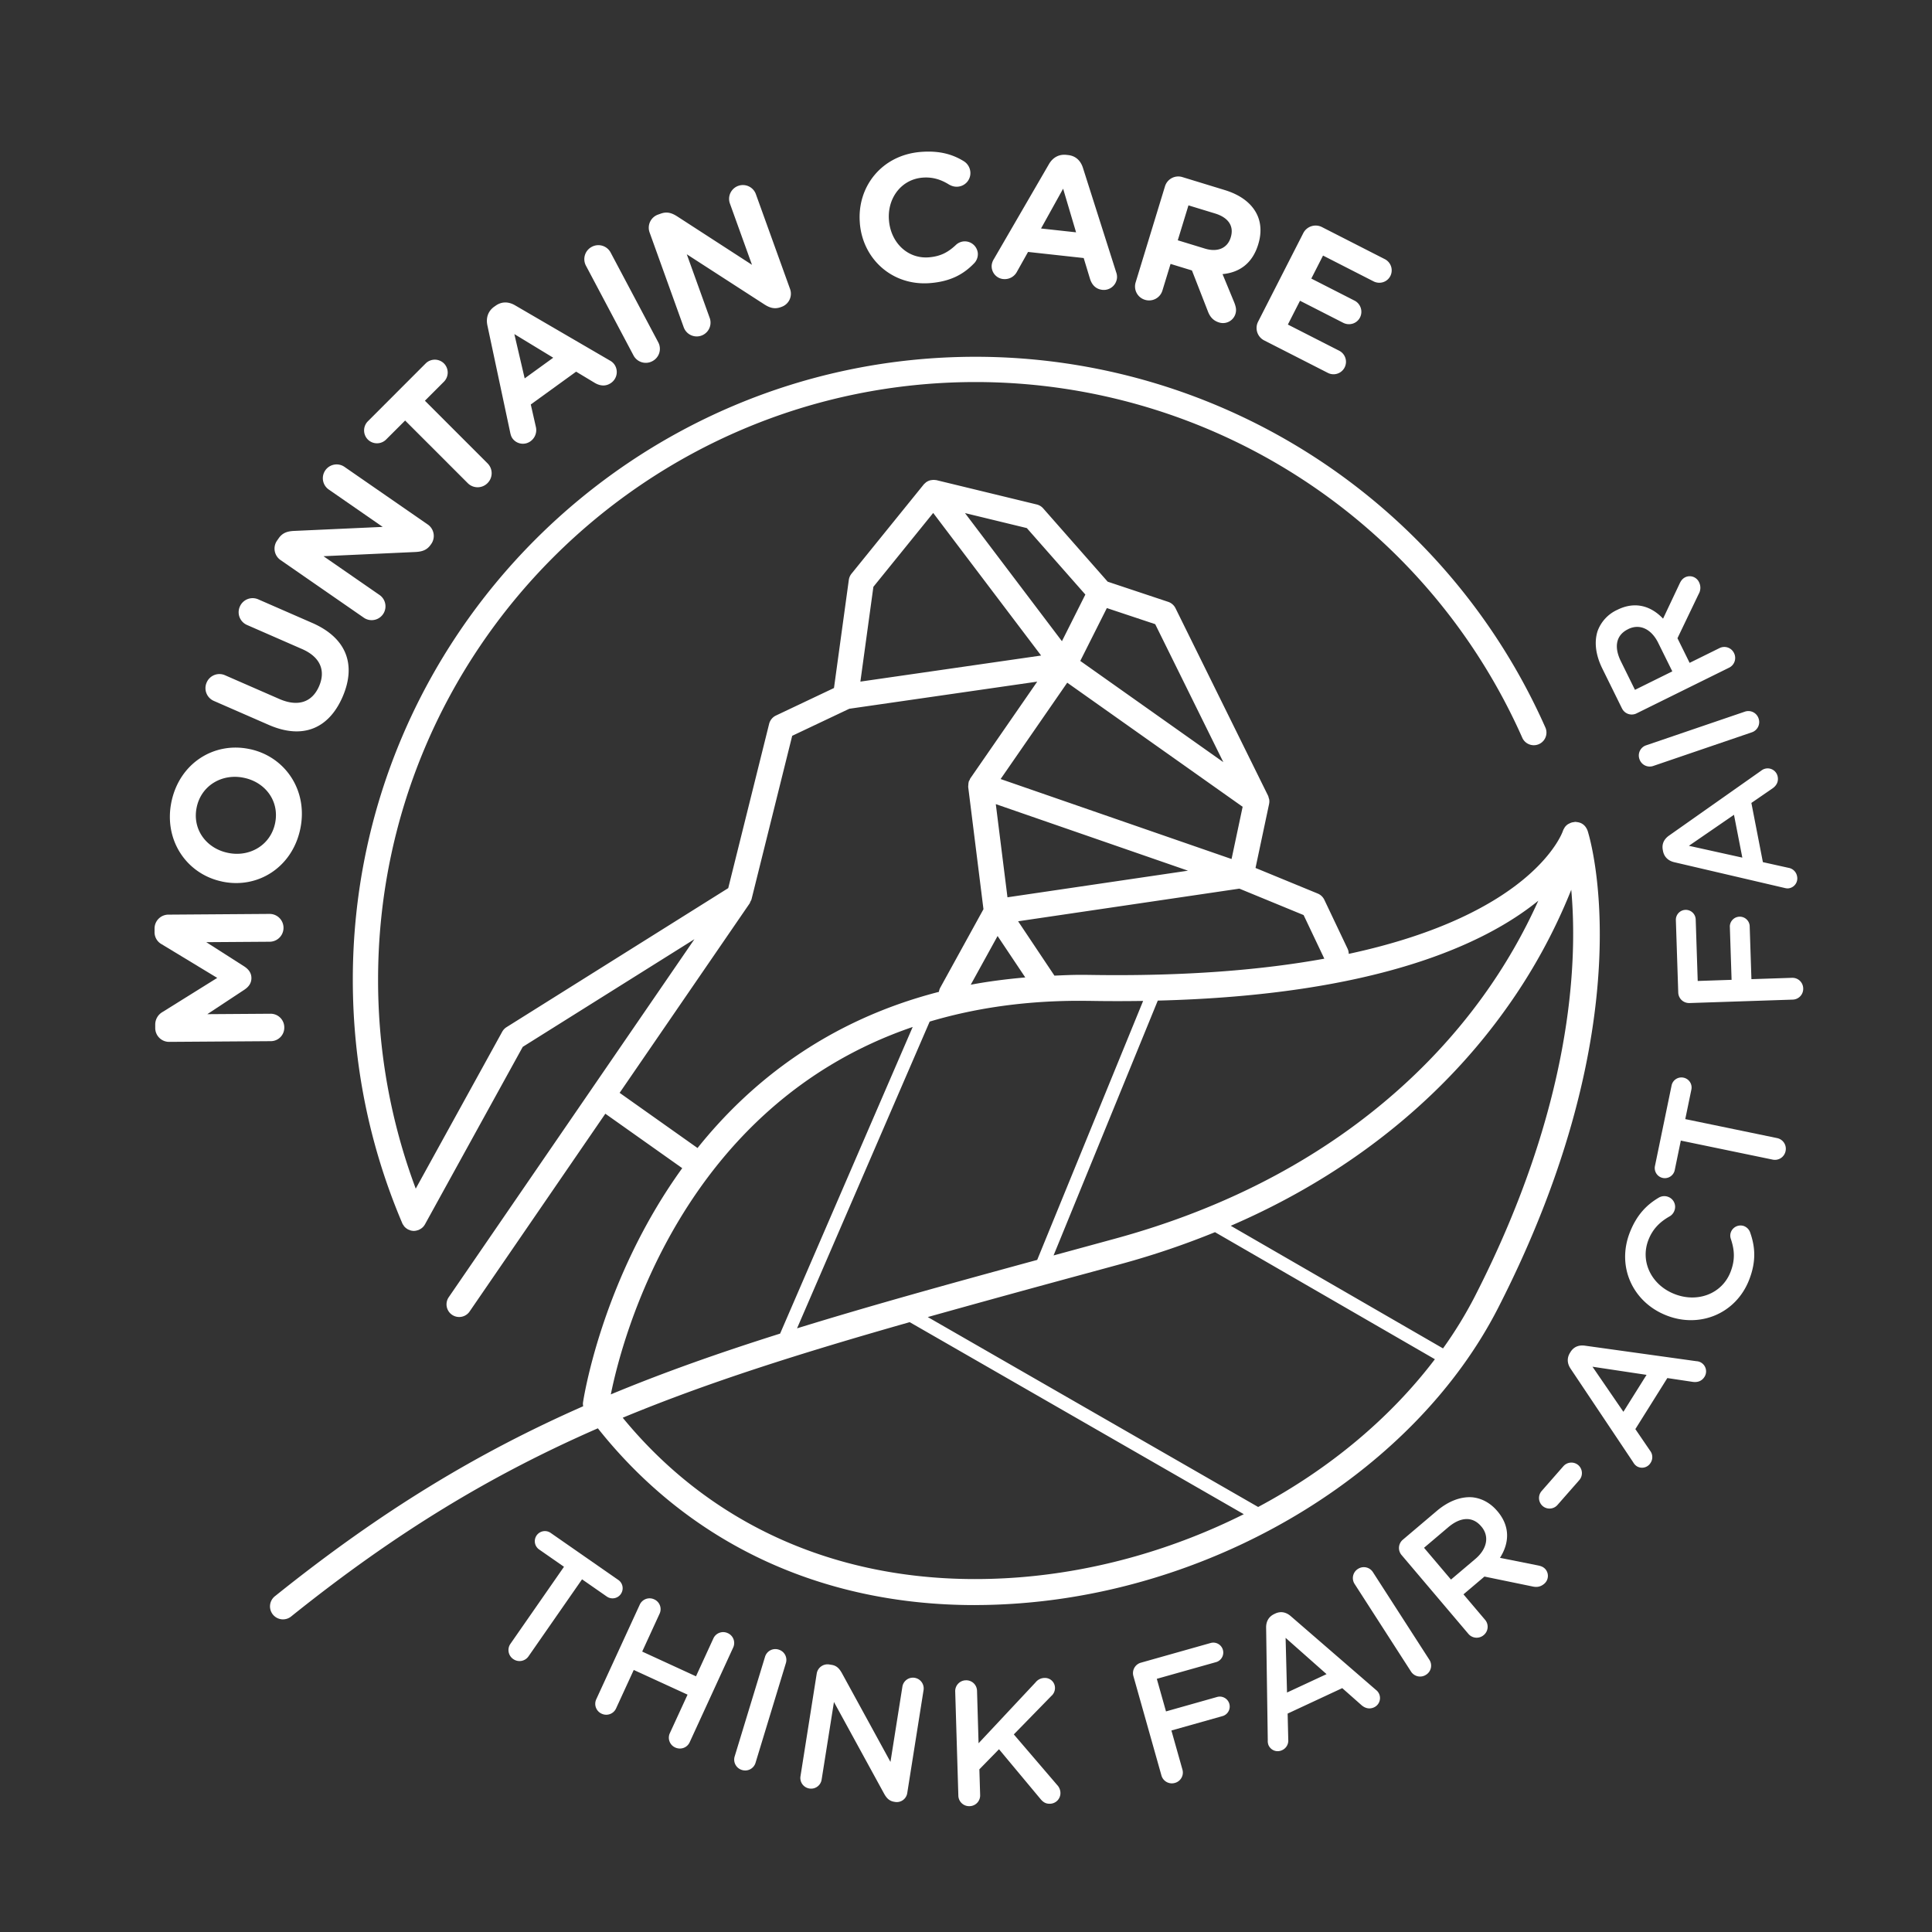 <svg width="75" height="75" fill="none" xmlns="http://www.w3.org/2000/svg"><rect width="100%" height="100%" fill="#333333" stroke="none"/><g clip-path="url(#clip0_2_2)"><mask id="a" style="mask-type:luminance" maskUnits="userSpaceOnUse" x="-2" y="-2" width="80" height="80"><path d="M-2-2h80v80H-2V-2z" fill="#fff"/></mask><g mask="url(#a)" fill="#fff"><path d="M24.1 61.879a.39.39 0 00-.092-.542l-2.627-1.827a.392.392 0 10-.447.644l.96.668-2.081 2.994a.423.423 0 00.11.588.423.423 0 00.59-.1l2.082-2.995.966.672a.391.391 0 00.54-.102zm4.15 1.519a.417.417 0 00-.557.206l-.675 1.47-2.088-.96.675-1.47a.416.416 0 00-.207-.556.419.419 0 00-.562.203l-1.69 3.676a.42.42 0 00.213.56.418.418 0 00.557-.207l.686-1.493 2.089.959-.687 1.494a.417.417 0 00.206.557c.218.1.465.01.563-.203l1.689-3.677a.418.418 0 00-.213-.56zm1.979.64a.418.418 0 00-.53.276l-1.179 3.87a.419.419 0 00.286.527.418.418 0 00.524-.28l1.178-3.87a.416.416 0 00-.28-.523zm5.274 1.094a.414.414 0 00-.472.343l-.463 2.922-1.89-3.455c-.093-.16-.192-.281-.396-.313l-.088-.014a.425.425 0 00-.489.354l-.631 3.989a.414.414 0 00.349.472.413.413 0 00.472-.342l.479-3.017 1.944 3.554c.092.168.198.289.394.32l.034.006a.411.411 0 00.474-.35l.633-3.995a.417.417 0 00-.35-.474zm3.853 2.198l1.456-1.492a.408.408 0 00.142-.32.387.387 0 00-.404-.38.447.447 0 00-.346.168l-2.216 2.367-.06-2.037a.417.417 0 00-.433-.407.42.42 0 00-.414.433l.122 4.046a.419.419 0 00.439.407.417.417 0 00.407-.432l-.03-.998.762-.78 1.607 1.927c.093.114.199.194.364.189a.413.413 0 00.414-.426.457.457 0 00-.125-.299l-1.685-1.967zm7.908-1.458l-2 .565-.357-1.265 2.299-.648a.385.385 0 10-.21-.743l-2.702.763a.42.42 0 00-.294.527l1.087 3.853a.42.42 0 00.525.288.417.417 0 00.29-.517l-.428-1.517 2-.564a.386.386 0 00-.21-.742zm2.698-.168l-.055-2.122 1.59 1.408-1.535.714zm3.45-.104l-3.307-2.863c-.177-.152-.382-.2-.6-.099l-.037.018c-.218.102-.32.293-.317.526l.064 4.373a.44.44 0 00.031.198c.094.2.322.283.522.19a.408.408 0 00.242-.409l-.024-1.013 2.12-.988.736.651c.144.13.319.178.5.094a.397.397 0 00.07-.678zm-.116-4.57a.417.417 0 00-.58-.125.418.418 0 00-.13.584l2.19 3.402a.419.419 0 00.586.121.416.416 0 00.126-.58l-2.192-3.402zm3.977-.512l-.946.801-1.046-1.234.94-.797c.478-.405.944-.43 1.278-.036l.009.01c.316.373.226.865-.235 1.256zm2.411.248l-1.455-.291c.364-.571.403-1.217-.096-1.806l-.009-.01c-.271-.32-.613-.5-.977-.535-.433-.03-.91.14-1.372.531l-1.313 1.113a.42.42 0 00-.05.602l2.591 3.057a.42.42 0 00.598.044.417.417 0 00.048-.592l-.837-.987.814-.69 1.859.383c.159.037.31.025.458-.1a.4.4 0 00.056-.562c-.085-.1-.184-.132-.315-.157zm1.011-3.853l-.853.973a.413.413 0 00.043.577.41.41 0 00.573-.037l.853-.972a.412.412 0 00-.038-.574.413.413 0 00-.578.033zm2.325-2.107l-1.2-1.75 2.099.316-.899 1.434zm3.016-1.91a.37.37 0 00-.177-.054l-4.331-.603c-.232-.032-.43.038-.559.242l-.022.036c-.127.204-.108.419.022.613l2.431 3.635a.45.45 0 00.134.15.387.387 0 00.54-.125.406.406 0 00-.018-.474l-.572-.838 1.242-1.982.972.146c.192.031.364-.023.47-.193a.397.397 0 00-.132-.554zm1.672-5.298a.402.402 0 00-.512.227.384.384 0 00-.004.272c.145.435.17.816-.017 1.29-.341.856-1.298 1.194-2.175.845l-.012-.005c-.876-.348-1.33-1.255-.992-2.105.17-.43.457-.7.828-.908a.421.421 0 00.172-.206.412.412 0 00-.23-.543.425.425 0 00-.374.028c-.455.271-.84.644-1.116 1.334-.539 1.356.124 2.724 1.397 3.23l.012.005c1.286.512 2.69-.056 3.209-1.36.287-.722.247-1.294.045-1.863a.409.409 0 00-.231-.24zm1.284-3.416l-3.57-.738.238-1.152a.39.39 0 00-.305-.457.39.39 0 00-.463.298l-.647 3.132a.392.392 0 00.768.158l.236-1.145 3.57.739a.422.422 0 00.497-.333.422.422 0 00-.324-.502zm.574-6.223l-1.576.052-.068-2.077a.386.386 0 00-.77.026l.068 2.077-1.315.044-.078-2.388a.385.385 0 10-.77.026l.092 2.807c.008.24.2.42.442.412l4.004-.133a.419.419 0 00.405-.44.418.418 0 00-.434-.406zm-2.253-6.328l.324 1.662-2.074-.459 1.75-1.203zm-2.763 1.365l.007.04c.047.237.208.381.436.435l4.26.994c.075.02.14.03.2.017a.388.388 0 00.31-.46.407.407 0 00-.338-.334l-.99-.22-.447-2.298.81-.557c.162-.109.25-.266.212-.463a.397.397 0 00-.641-.232l-3.578 2.52c-.191.135-.287.322-.241.558zm-.908-3.53a.42.42 0 00.535.269l3.83-1.307a.42.42 0 00.26-.54.417.417 0 00-.534-.261l-3.83 1.306a.416.416 0 00-.261.533zm-.445-5.038l.012-.007c.44-.216.893-.01 1.161.532l.549 1.11-1.45.717-.545-1.105c-.278-.561-.19-1.019.273-1.247zm-.233 3.069a.42.42 0 00.572.194l3.59-1.773a.42.42 0 00.187-.568.417.417 0 00-.562-.191l-1.16.573-.472-.956.82-1.71a.485.485 0 00.016-.468.4.4 0 00-.532-.19c-.117.058-.174.146-.229.266l-.634 1.342c-.466-.492-1.084-.686-1.774-.344l-.012.006a1.455 1.455 0 00-.755.818c-.134.411-.085.916.184 1.459l.76 1.542zM11.036 39.885a.53.53 0 00-.532-.532l-2.456.017 1.44-.95c.168-.113.273-.255.272-.453-.001-.197-.108-.338-.278-.45l-1.474-.942 2.462-.017a.54.54 0 10-.008-1.08l-3.923.028a.539.539 0 00-.539.547v.12a.531.531 0 00.279.484l2.154 1.305-2.129 1.327a.56.56 0 00-.278.497v.12a.538.538 0 00.547.539l3.938-.027a.524.524 0 00.525-.533zm-3.399-8.552c.183-.856 1.003-1.316 1.831-1.139l.014.003c.829.177 1.378.915 1.195 1.771-.183.856-1.003 1.316-1.831 1.139l-.014-.003c-.829-.177-1.378-.916-1.195-1.77zm.97 2.885l.015.004c1.373.293 2.713-.54 3.032-2.03.32-1.492-.574-2.815-1.948-3.11l-.014-.002c-1.373-.294-2.713.538-3.033 2.03-.318 1.49.575 2.815 1.949 3.108zm-.304-7.008l2.127.929c1.332.582 2.335.135 2.866-1.08.53-1.215.195-2.278-1.175-2.877l-2.095-.915a.54.54 0 00-.715.28.539.539 0 00.28.715l2.134.933c.717.313.924.843.659 1.45-.266.608-.808.81-1.545.487l-2.101-.918a.538.538 0 00-.715.28.54.54 0 00.28.716zm5.82-3.231a.536.536 0 10.61-.882l-2.175-1.505 3.58-.164c.242-.014.434-.069.583-.284l.02-.028a.54.54 0 00-.137-.756l-3.231-2.236a.535.535 0 10-.61.88l2.093 1.45-3.454.157c-.241.013-.434.07-.582.283l-.065.093a.54.54 0 00.138.756l3.23 2.236zm.865-6.916l.739-.738 2.43 2.43a.54.54 0 00.768 0 .54.54 0 000-.769l-2.43-2.43.739-.739a.504.504 0 000-.709.504.504 0 00-.71.001l-2.244 2.246a.502.502 0 000 .708.503.503 0 00.708 0zm6.488-3.176l-1.108.802-.401-1.72 1.51.918zm-1.671 2.9c.017.082.04.162.084.225a.501.501 0 00.705.118.534.534 0 00.206-.568l-.195-.86 1.76-1.274.723.435c.212.125.436.145.641-.003a.515.515 0 00.112-.725.526.526 0 00-.174-.144l-3.673-2.139c-.254-.147-.52-.154-.76.02l-.052.036c-.24.174-.322.434-.262.721l.885 4.157zm4.786-2.992a.539.539 0 00.735.225.539.539 0 00.226-.734l-1.845-3.478a.539.539 0 00-.734-.226.54.54 0 00-.225.735l1.843 3.478zm1.958-1.072a.536.536 0 001.008-.363l-.896-2.489 3.01 1.945c.203.13.392.196.637.108l.033-.012a.54.54 0 00.328-.696l-1.332-3.695a.536.536 0 00-1.008.363l.863 2.396-2.903-1.88c-.204-.13-.392-.196-.638-.107l-.107.038a.54.54 0 00-.326.695l1.33 3.696zm9.558-1.733c.787-.063 1.289-.337 1.7-.76a.51.51 0 00.152-.401.509.509 0 00-.547-.458.509.509 0 00-.313.146c-.29.27-.58.435-1.037.472-.843.068-1.484-.588-1.552-1.432l-.001-.013c-.068-.844.474-1.58 1.303-1.648.386-.031.713.07 1.034.271.081.043.184.09.331.08a.529.529 0 00.492-.571.544.544 0 00-.245-.412c-.432-.269-.947-.426-1.685-.366-1.511.122-2.474 1.352-2.36 2.751v.014c.115 1.413 1.28 2.444 2.728 2.327zm5.163-3.665l.503 1.694-1.36-.149.857-1.545zm-2.328 3.507a.534.534 0 00.535-.282l.432-.77 2.16.237.245.807c.074.235.226.4.479.428a.515.515 0 00.569-.463.53.53 0 00-.033-.223l-1.29-4.052c-.09-.279-.282-.464-.577-.495l-.063-.007c-.295-.032-.53.105-.678.358l-2.133 3.677a.58.58 0 00-.088.226.5.5 0 00.442.56zm7.194-2.86l1.032.315c.506.155.746.48.61.925l-.004.013c-.122.398-.495.58-1 .425l-1.053-.322.415-1.356zm-1.69 3.666a.54.54 0 00.679-.36l.316-1.033.83.254.62 1.59c.073.193.193.355.43.428a.505.505 0 00.638-.329c.05-.162.015-.29-.047-.45l-.453-1.097c.645-.06 1.156-.406 1.383-1.148l.004-.014c.137-.445.108-.86-.074-1.202-.215-.406-.63-.717-1.23-.9l-1.64-.502a.54.54 0 00-.678.36l-1.138 3.725a.54.54 0 00.36.678zm4.632 1.578l2.47 1.26a.482.482 0 10.439-.861l-1.992-1.016.471-.924 1.677.856c.24.122.53.032.652-.206a.488.488 0 00-.212-.655l-1.678-.856.455-.893 1.96 1.001c.24.122.53.033.653-.207a.488.488 0 00-.213-.654l-2.438-1.244a.539.539 0 00-.731.237l-1.75 3.43a.54.54 0 00.237.732z"/><path d="M35.43 39.868L30.284 51.77c-2.361.745-4.52 1.507-6.572 2.36.43-2.137 2.76-11.205 11.718-14.263zm-11.376 2.556l5.05-7.358c.012-.019.014-.04.024-.06.017-.032.038-.063.047-.1l1.578-6.342 2.216-1.05 7.296-1.053-2.596 3.754c-.014.02-.02.046-.03.068-.01.018-.023.031-.03.05-.003.008-.001.015-.003.022-.011.036-.013.074-.015.111-.001.026-.007.05-.004.075 0 .005-.002.009-.001.014l.592 4.74-1.68 3.052a.491.491 0 00-.05.157c-4.3 1.107-7.3 3.475-9.37 6.062l-3.024-2.142zm12.173-22.511l4.189 5.535L33.4 26.46l.505-3.68 2.322-2.868zm5.906 3.168l-.909 1.81-3.763-4.973 2.4.582 2.272 2.58zm5.357 6.506l-5.554-3.93 1.032-2.052 1.877.625 2.645 5.357zm3.116 5.936l.804 1.693c-2.385.432-5.366.69-9.104.63a24.324 24.324 0 00-.408-.002c-.33 0-.646.017-.965.03l-1.41-2.11 8.59-1.267 2.493 1.026zm9.11-.556a21.158 21.158 0 01-2.147 3.712c-2.257 3.131-6.57 7.306-14.297 9.41l-1.36.371-1.013.276 4.046-9.893c8.47-.213 12.698-2.194 14.77-3.876zm-2.46 15.355a16.288 16.288 0 01-1.238 2.023l-8.24-4.76c5.438-2.349 8.739-5.71 10.64-8.36a21.892 21.892 0 002.578-4.684c.252 2.786.055 8.366-3.74 15.78zm-8.417 8.18c-.005-.003-.007-.008-.013-.01l-12.81-7.364a747.055 747.055 0 016.16-1.695l1.36-.37a31.978 31.978 0 003.63-1.23l8.536 4.932c-1.747 2.303-4.121 4.274-6.863 5.737zM38.726 36.336l1.075 1.608c-.734.065-1.444.155-2.117.283l1.042-1.891zm7.392-2.536l-7.008 1.033-.453-3.617 7.461 2.584zm2.121-2.48l-.43 2.027-8.965-3.105 2.586-3.74 6.81 4.818zm-6.336 7.531l.387.003c.723.013 1.416.012 2.086.002l-4.112 10.053c-3.486.95-6.546 1.798-9.323 2.657l5.149-11.908c1.703-.507 3.626-.807 5.813-.807zm-2.324 22.38c-6.3.494-11.721-1.702-15.405-6.195 3.293-1.366 6.877-2.498 11.14-3.71l12.97 7.455c-2.671 1.337-5.65 2.209-8.705 2.45zm-1.74 1.077c.598 0 1.205-.024 1.82-.073 7.872-.62 15.305-5.223 18.494-11.454 5.72-11.174 3.573-18.23 3.48-18.525a.566.566 0 00-.06-.123.452.452 0 00-.312-.213c-.002-.001-.004-.003-.007-.003-.006-.002-.012 0-.019 0-.028-.004-.054-.013-.085-.011-.02 0-.038.007-.058.01a.341.341 0 00-.064.01.495.495 0 00-.117.048c-.015.008-.03.013-.044.022a.501.501 0 00-.127.125c-.005.007-.007.016-.012.024a.51.51 0 00-.057.114c-.014.044-1.114 3.224-8.313 4.77a.484.484 0 00-.045-.2l-.902-1.898a.49.49 0 00-.256-.243l-2.416-.994.526-2.48.001-.005v-.001a.483.483 0 00.004-.174c-.003-.02-.012-.038-.018-.058-.008-.03-.012-.06-.026-.087l-3.592-7.276a.49.49 0 00-.284-.249L43 22.581l-2.504-2.846a.487.487 0 00-.253-.152l-3.888-.943c-.01-.003-.02-.001-.03-.003-.016-.003-.031-.003-.047-.005a.486.486 0 00-.13.008c-.015.002-.028.003-.042.007a.489.489 0 00-.155.075c-.002.002-.005.002-.008.003-.007.006-.01.014-.017.02-.023.02-.048.038-.068.063l-2.802 3.462a.495.495 0 00-.105.242l-.576 4.197-2.253 1.068a.49.49 0 00-.265.325l-1.587 6.375-8.606 5.397a.49.49 0 00-.169.179l-3.356 6.09a23.065 23.065 0 01-1.462-8.115c0-12.791 10.407-23.197 23.198-23.197a23.224 23.224 0 0121.228 13.827.491.491 0 00.897-.397A24.206 24.206 0 0037.875 13.85c-13.332 0-24.179 10.847-24.179 24.18 0 3.28.646 6.461 1.92 9.455.013.034.034.062.055.09.006.009.009.018.015.026a.483.483 0 00.134.113l.01.009c.02.01.04.016.06.023.016.007.03.014.046.019a.493.493 0 00.13.019h.001a.496.496 0 00.17-.035c.007-.002.015-.001.022-.004.006-.003.01-.009.016-.012a.482.482 0 00.143-.098l.005-.006a.492.492 0 00.074-.1l3.796-6.89 6.664-4.179-3.981 5.801-.001.002-5.559 8.1a.491.491 0 00.81.555l5.273-7.684 2.985 2.114c-3.147 4.36-3.841 9.017-3.853 9.106-.006.046.001.091.007.137-4.1 1.806-7.822 4.05-11.953 7.364a.504.504 0 10.63.786c4.098-3.287 7.798-5.504 11.894-7.294 3.544 4.464 8.663 6.862 14.63 6.862z"/></g></g><defs><clipPath id="clip0_2_2"><path fill="#fff" d="M0 0h75v75H0z"/></clipPath></defs></svg>